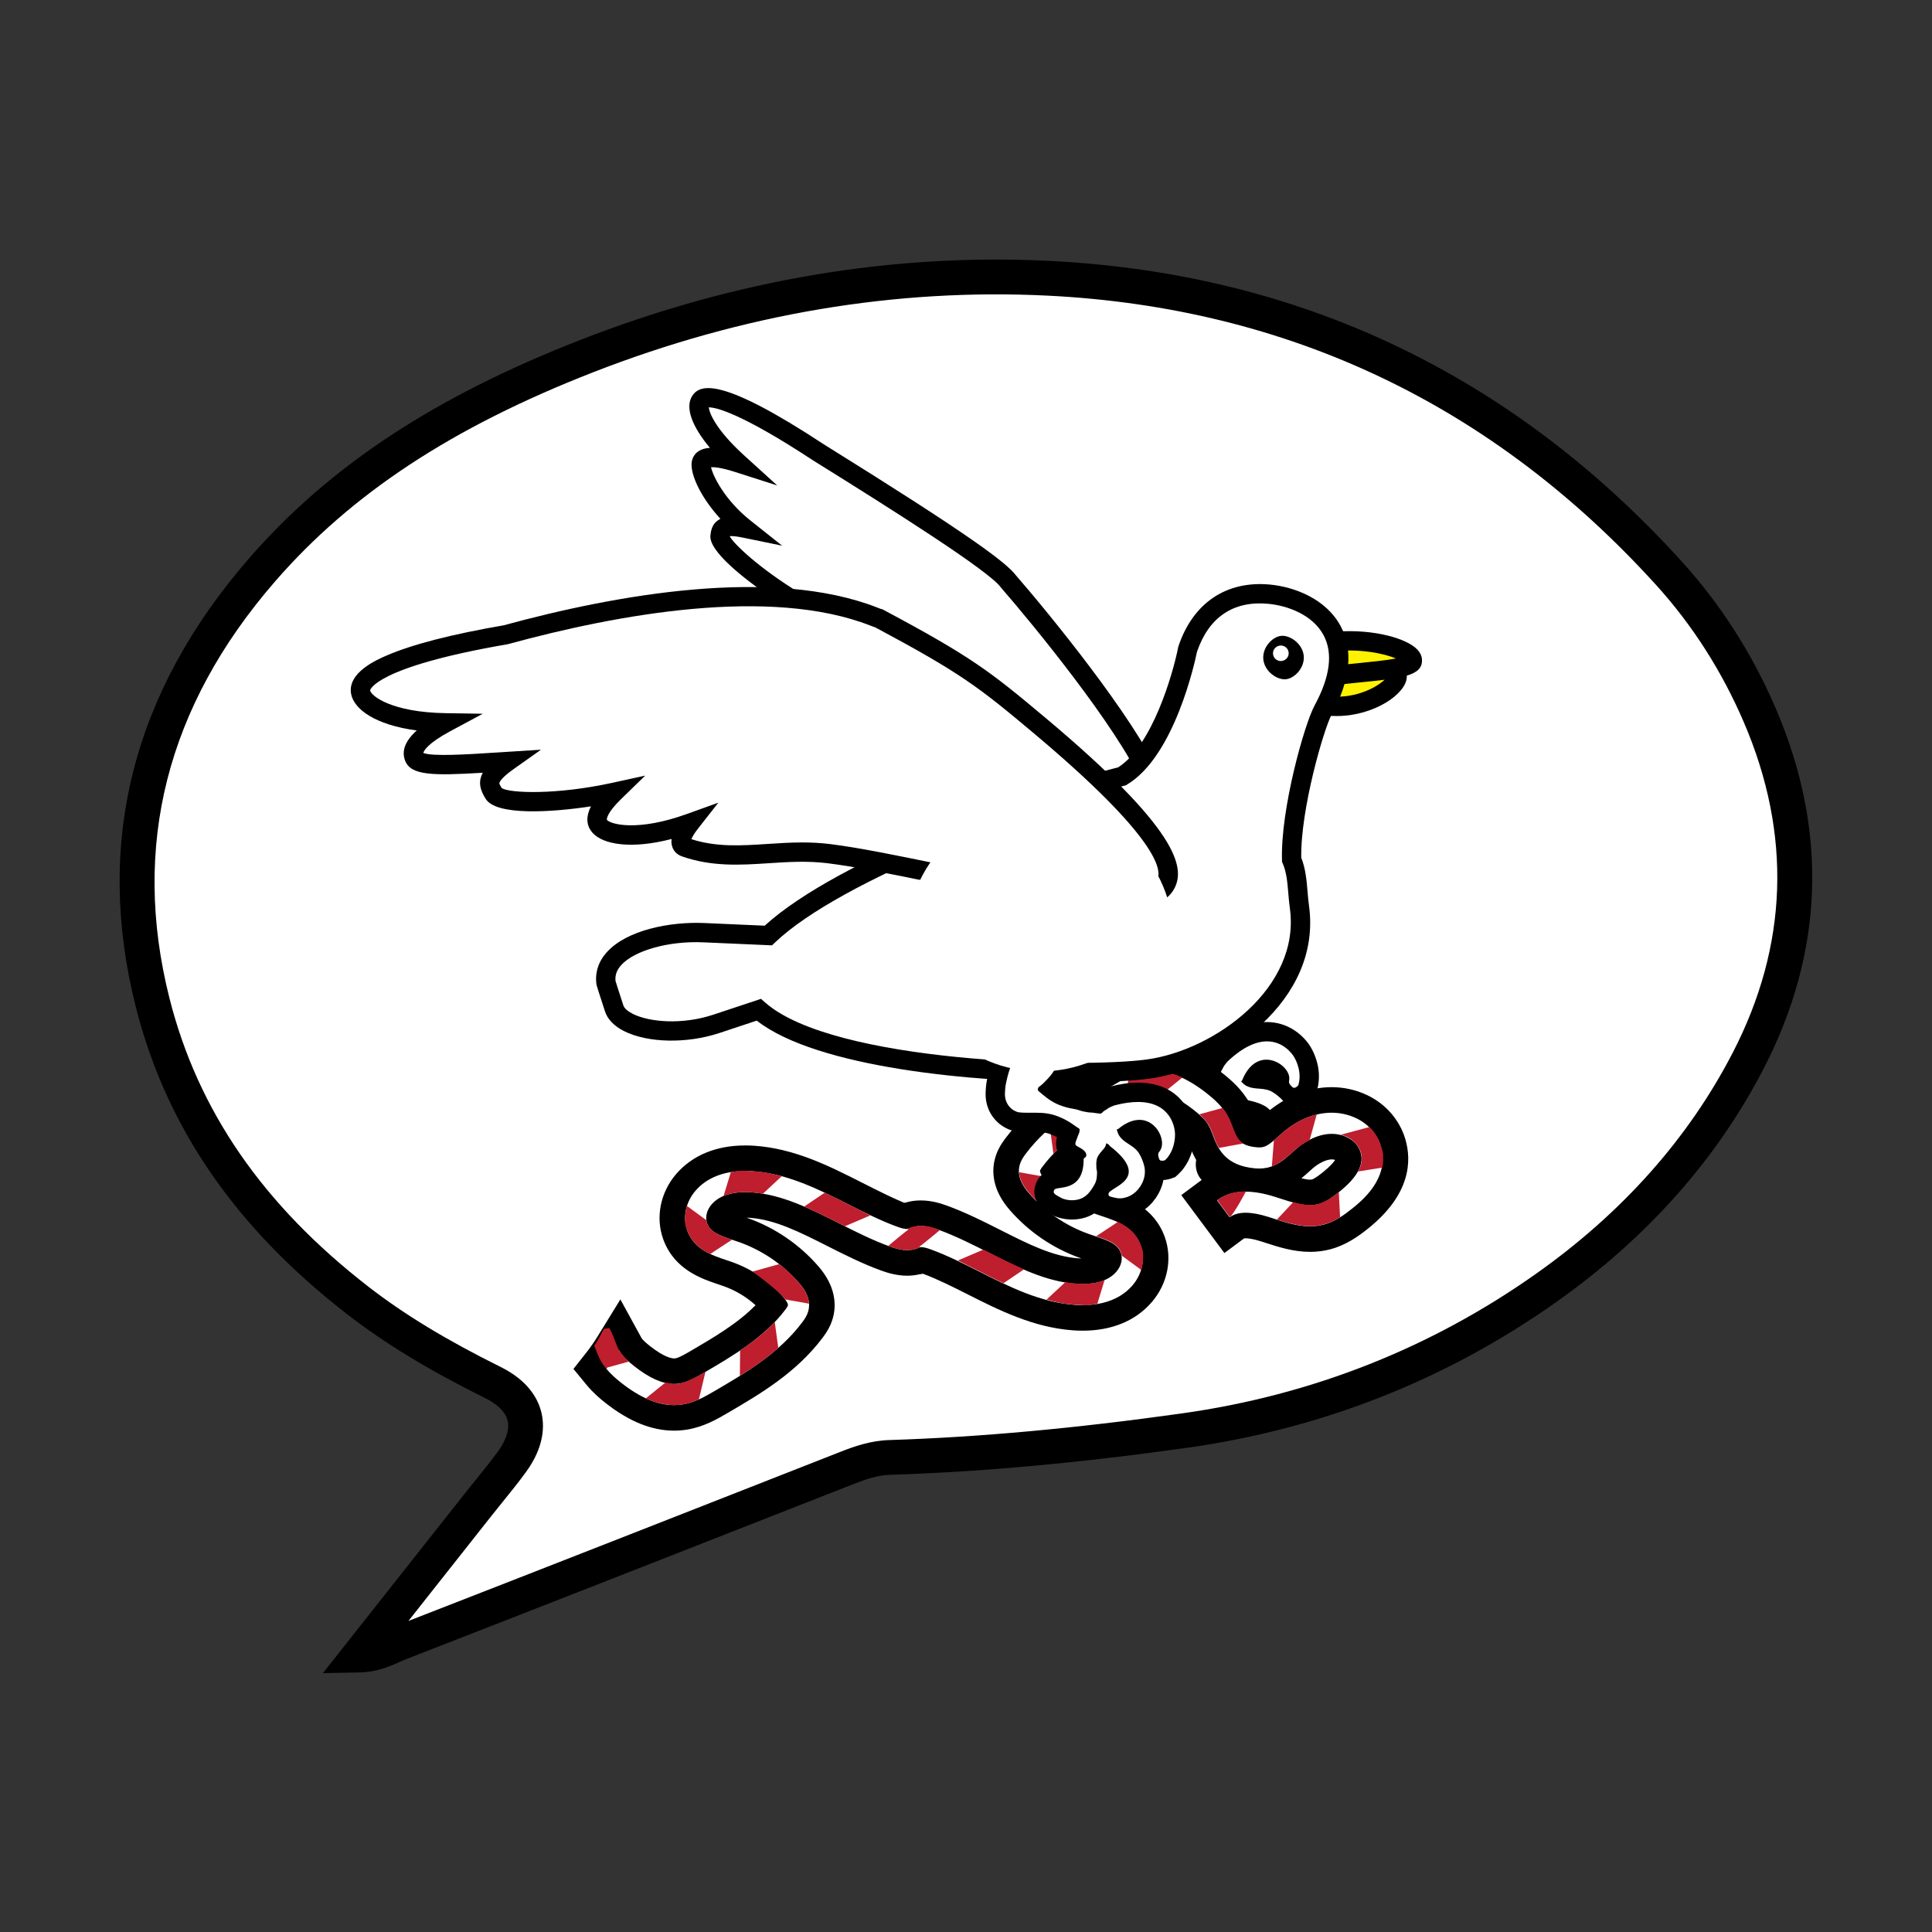 <?xml version="1.0" encoding="iso-8859-1"?>
<!-- Generator: Adobe Illustrator 19.0.0, SVG Export Plug-In . SVG Version: 6.00 Build 0)  -->
<svg version="1.1" xmlns="http://www.w3.org/2000/svg" xmlns:xlink="http://www.w3.org/1999/xlink" x="0px" y="0px"
	 viewBox="0 0 500 500" style="enable-background:new 0 0 500 500;" xml:space="preserve">
<rect x="0" y="0" width="500" height="500" fill="#333333" stroke="none"/>
<g id="Layer_1">
</g>
<g id="Layer_2">
	<g id="XMLID_9866_">
		<g id="XMLID_7125_">
			<path id="XMLID_3_" style="fill:#FFFFFF;" d="M92.633,336.584c10.849,8.405,22.705,15.144,34.989,21.243
				c9.212,4.574,10.873,12.243,4.855,20.5c-2.8,3.843-5.886,7.477-8.836,11.21c-10.07,12.744-20.137,25.491-30.641,38.789
				c4.526-0.083,7.621-2.02,10.839-3.272c38.455-14.957,76.862-30.036,115.269-45.117c3.607-1.417,7.148-2.63,11.143-2.756
				c25.58-0.811,50.989-3.39,76.343-6.952c34.227-4.808,65.398-17.012,93.561-36.927c21.955-15.525,39.844-34.751,52.26-58.769
				c15.15-29.306,16.021-59.156,3.017-89.419c-5.799-13.495-13.605-25.826-23.431-36.673c-42.998-47.46-96.536-73.222-160.541-76.42
				c-41.251-2.061-81.167,5.152-119.58,20.128c-31.918,12.444-61.336,29.183-84.093,55.385
				c-28.12,32.38-38.937,69.755-28.282,111.925C47.61,291.546,66.738,316.524,92.633,336.584z"/>
		</g>
		<g id="XMLID_7127_">
			<path id="XMLID_4_" d="M83.571,433.002l36.537-46.255c0.963-1.218,1.939-2.425,2.916-3.632c1.959-2.423,3.985-4.928,5.815-7.439
				c1.532-2.102,3.214-5.202,2.521-8.034c-0.676-2.761-3.495-4.669-5.74-5.784c-14.652-7.274-26.01-14.175-35.743-21.715l0,0
				c-28.975-22.446-46.879-48.478-54.738-79.582c-10.688-42.305-0.848-81.325,29.248-115.979
				c20.742-23.883,48.023-41.877,85.855-56.627c39.972-15.584,80.825-22.462,121.439-20.43
				c64.693,3.232,119.754,29.439,163.651,77.894c10.02,11.059,18.172,23.816,24.231,37.918
				c13.571,31.584,12.511,62.962-3.154,93.262c-12.128,23.462-30.181,43.775-53.658,60.377
				c-28.444,20.112-60.586,32.799-95.534,37.709c-28.193,3.961-53.323,6.248-76.826,6.994c-3.089,0.098-5.979,1.009-9.641,2.446
				c-35.472,13.93-75.676,29.718-115.282,45.123c-0.675,0.262-1.344,0.56-2.024,0.86c-2.659,1.174-5.968,2.636-10.362,2.717
				L83.571,433.002z M95.389,333.027c9.251,7.167,20.129,13.767,34.233,20.77c7.164,3.556,9.653,8.327,10.479,11.704
				c0.837,3.416,0.823,8.874-3.988,15.477c-1.964,2.694-4.063,5.288-6.092,7.797c-0.955,1.181-1.91,2.361-2.852,3.553
				l-21.463,27.171c38.455-14.966,77.335-30.233,111.755-43.75c3.57-1.402,7.786-2.911,12.645-3.065
				c23.176-0.735,47.99-2.995,75.859-6.91c33.514-4.709,64.328-16.869,91.59-36.145c22.288-15.762,39.4-34.994,50.86-57.162
				c14.368-27.793,15.337-56.585,2.879-85.576c-5.666-13.187-13.28-25.106-22.632-35.428
				c-42.238-46.623-95.206-71.839-157.431-74.948c-39.335-1.963-78.939,4.706-117.721,19.826
				c-36.421,14.2-62.581,31.404-82.33,54.145c-28.05,32.298-37.241,68.591-27.316,107.871
				C51.212,287.435,68.065,311.86,95.389,333.027z"/>
		</g>
	</g>
	<g id="XMLID_10215_">
		<g id="XMLID_10269_">
			<path id="XMLID_7146_" style="fill:#FFFFFF;" d="M261.011,150.514c-2.58-3.556-16.057-12.836-49.192-33.439
				c-20.153-13.246-28.91-15.791-30.562-13.281c-1.216,1.848,0.601,7.705,9.681,15.95c-5.991-1.917-8.847-1.641-9.404-0.051
				c-0.692,1.977,2.714,10.291,11.121,16.969c-5.945-1.221-6.103,0.418-6.315,2.172c-0.281,2.327,8.916,10.456,19.472,16.844
				c-4.868-0.304-6.795,0.68-6.653,2.342c0.196,2.306,4.516,7.509,14.872,12.323c-2.821,0.182-3.072,0.968-3.864,2.361
				c-2.329,4.095,12.491,15.891,22.19,21.154c38.677,20.99,65.204,116.66,67.327,14.486c0.035-1.704-0.649-4.017-1.866-6.748
				C291.198,186.734,268.829,159.485,261.011,150.514z"/>
			<path id="XMLID_7147_" d="M289.741,257.17c-6.509,0-13.589-9.854-23.064-23.041c-9.868-13.732-22.148-30.823-35.511-38.075
				c-7.253-3.936-21.593-14.067-23.506-20.764c-0.509-1.78-0.099-3.062,0.335-3.823l0.141-0.251c0.161-0.288,0.324-0.565,0.5-0.828
				c-7.895-4.451-11.71-9.142-11.967-12.156c-0.104-1.229,0.306-2.384,1.156-3.254c0.313-0.32,0.68-0.598,1.104-0.834
				c-6.286-4.346-15.564-11.506-15.07-15.609c0.126-1.038,0.328-2.717,1.888-3.84c0.219-0.157,0.452-0.295,0.702-0.413
				c-5.406-5.885-8.309-12.458-7.272-15.415c0.723-2.064,2.505-2.834,4.552-2.961c-4.744-5.658-6.48-10.565-4.559-13.486
				c2.097-3.184,7.854-4.636,34.023,12.566c37.622,23.393,47.222,30.564,49.77,33.962c8.12,9.327,30.422,36.548,37.141,51.629
				c1.443,3.239,2.124,5.796,2.082,7.818c-0.784,37.766-4.783,46.695-10.547,48.485C291.01,257.075,290.378,257.17,289.741,257.17z
				 M212.427,173.785c0.232,2.808,11.021,12.391,21.124,17.874c14.369,7.799,27.021,25.405,37.187,39.552
				c7.047,9.808,15.807,22.013,19.418,20.895c2.301-0.715,6.272-7.357,7.031-43.814c0.018-0.861-0.255-2.546-1.65-5.68
				c-6.488-14.561-28.482-41.358-36.41-50.455l-0.139-0.175c-3.087-4.254-27.534-19.755-48.488-32.784
				c-19.24-12.646-25.43-13.775-27.024-13.775c-0.017,0-0.033,0-0.049,0c0.156,1.462,1.808,5.764,9.193,12.471l8.526,7.742
				l-10.969-3.511c-3.604-1.153-5.383-1.262-6.159-1.21c0.489,2.265,3.521,8.489,10.193,13.789l8.202,6.516l-10.26-2.108
				c-1.901-0.391-2.855-0.396-3.282-0.355c-0.002,0.013-0.004,0.026-0.006,0.04c0.925,1.888,7.803,8.426,18.242,14.744l8.708,5.27
				l-10.158-0.636c-2.099-0.133-3.232,0.021-3.804,0.165c0.882,1.681,4.638,5.742,13.232,9.736l8.891,4.133l-9.784,0.63
				c-1.066,0.068-1.337,0.22-1.348,0.227c-0.042,0.051-0.218,0.365-0.346,0.595L212.427,173.785z"/>
		</g>
		<g id="XMLID_10268_">
			<path id="XMLID_7142_" style="fill:#FFF200;" d="M330.743,178.153c0.036-2.607,6.958-4.751,15.461-4.787
				c8.503-0.037,15.407-0.859,15.371,1.749s-6.999,7.656-15.502,7.693C337.571,182.844,330.707,180.76,330.743,178.153z"/>
			<path id="XMLID_7143_" d="M345.863,185.307c-5.973,0.001-13.309-1.051-16.241-4.012c-1.16-1.17-1.39-2.373-1.379-3.176
				c0.073-5.297,9.716-7.218,17.951-7.254c1.697-0.007,3.329-0.046,4.854-0.082c6.235-0.151,10-0.238,11.925,1.665
				c0.725,0.719,1.116,1.678,1.103,2.7c-0.062,4.444-8.545,10.118-17.991,10.158C346.012,185.307,345.938,185.307,345.863,185.307z
				 M333.665,178.163c1.505,0.909,5.734,2.145,12.177,2.145c0.074,0,0.147-0.001,0.222-0.001c5.965-0.025,10.619-2.751,12.342-4.466
				c-1.709-0.19-4.71-0.119-7.237-0.06c-1.556,0.037-3.222,0.076-4.952,0.084C339.547,175.895,335.189,177.213,333.665,178.163z"/>
		</g>
		<g id="XMLID_10267_">
			<path id="XMLID_7138_" style="fill:#FFF200;" d="M323.772,172.835c0.16,2.407,9.593,3.304,21.068,2.003
				c11.475-1.301,20.827-1.625,20.666-4.032c-0.16-2.407-9.771-5.987-21.246-4.686C332.785,167.421,323.612,170.428,323.772,172.835
				z"/>
			<path id="XMLID_7139_" d="M334.758,177.931c-4.818,0-9.889-0.494-12.089-2.331c-1.066-0.89-1.345-1.904-1.391-2.599
				c-0.405-6.082,15.74-8.575,22.7-9.365c10.034-1.136,18.958,1.188,22.269,3.954c1.09,0.91,1.68,1.937,1.754,3.051
				c0.289,4.336-5.254,4.89-16.297,5.993c-2.067,0.206-4.282,0.428-6.582,0.688C343.664,177.487,339.324,177.931,334.758,177.931z
				 M327.848,172.407c2.874,0.556,8.586,0.868,16.711-0.054c2.323-0.263,4.56-0.486,6.648-0.695
				c3.478-0.348,7.551-0.755,10.07-1.244c-3.09-1.295-9.373-2.646-16.735-1.81C336.195,169.551,330.565,171.187,327.848,172.407z"/>
		</g>
		<g id="XMLID_10265_">
			<g id="XMLID_3406_">
				<path id="XMLID_6_" style="fill:#FFFFFF;" d="M316.728,304.803l-0.503,0.001c-0.919,0-2.309,0-3.349-1.071
					c-0.437-0.45-0.949-1.25-0.912-2.502c0.046-1.506,1.157-2.338,2.049-3.007c1.751-1.312,3.263-2.445,1.149-6.27l-0.094-0.169
					l-0.066-0.182c-0.063-0.175-0.107-0.345-0.137-0.509l-0.373,0.002c-0.361,0-0.778-0.012-1.222-0.138
					c-0.773-0.2-1.733-0.75-2.192-2.205l-0.06-0.163l-0.048-0.209c-0.07-0.33-0.119-0.695-0.172-1.111c0,0-0.077-0.54-0.084-0.589
					c-0.025-0.003-0.05-0.006-0.075-0.009c-0.447-0.053-0.872-0.105-1.302-0.118c-0.308-0.017-0.556-0.022-0.802-0.022
					c-0.605,0-1.234,0.04-1.869,0.119c-1.512,0.159-3.062,0.7-4.785,1.661l-0.656,0.358c-0.697,0.383-1.386,0.761-2.066,1.108
					c-0.562,0.28-1.009,0.488-1.584,0.706l-0.135,0.051l-0.139,0.035c-0.34,0.086-0.818,0.188-1.513,0.21l-0.119,0.001
					c-0.655-0.009-1.648-0.022-3.054-0.651c-0.523-0.227-1.128-0.609-1.629-1.038c-0.411-0.347-0.796-0.755-1.135-1.205
					c-0.512-0.688-0.772-1.239-0.913-1.535l-0.42-0.899l-0.062-0.146c-0.082-0.19-0.162-0.381-0.231-0.574
					c-0.185-0.467-0.337-0.98-0.445-1.368c-0.261-0.848-0.468-1.719-0.634-2.451c-0.62-2.919-0.837-5.904-0.616-8.441
					c0.18-2.15,0.583-3.53,0.628-3.681l0.313-1.038l7.347-3.633l1.207,0.82c0.129,0.088,1.31,0.906,2.808,2.469
					c0.112,0.116,0.234,0.236,0.36,0.36c1.503,1.487,4.019,3.978,2.478,9.704l-0.078,0.297c-0.08,0.304-0.174,0.661-0.287,1.044
					c0.829,0.141,1.586,0.208,2.304,0.208c0.645,0,1.266-0.057,1.845-0.169c0.939-0.162,1.789-0.386,2.577-0.674
					c0.754-0.27,1.348-0.38,1.825-0.468c0.243-0.046,0.481-0.085,0.743-0.165c0.921-0.282,1.259-0.396,1.75-0.661l0.15-0.081
					c0,0,1.052-0.393,1.18-0.439c0.106-0.229,0.225-0.436,0.334-0.625c0.101-0.178,0.221-0.381,0.327-0.621
					c0.23-0.511,0.721-1.195,1.466-2.056l0.082-0.095l0.092-0.087c4.133-3.9,8.143-5.878,11.917-5.878
					c5.893,0,8.851,4.741,9.169,5.281c0.479,0.814,0.867,1.688,1.155,2.595c0.272,0.834,0.444,1.591,0.52,2.292
					c0.203,1.482,0.023,2.668-0.063,3.241l-0.033,0.178c-0.173,0.763-0.309,1.137-0.309,1.137l-0.162,0.446l-0.325,0.386
					c-0.39,0.441-1.456,1.468-2.938,1.468l0,0c-0.133,0-0.265-0.009-0.395-0.025c0.767,1.118,1.286,2.422,1.486,3.76
					c0.126,0.802,0.15,1.576,0.074,2.49l-0.011,0.132l-0.057,0.299l-0.016,0.053c-0.024,0.232-0.051,0.461-0.095,0.687
					c-0.118,0.516-0.219,0.864-0.348,1.229c-0.512,1.416-1.338,2.652-2.397,3.6c-0.466,0.446-1.012,0.832-1.625,1.146
					c-0.363,0.196-0.907,0.463-1.566,0.615c-0.178,0.049-0.338,0.097-0.481,0.139c-0.532,0.157-1.034,0.305-1.619,0.305
					c-1.039,0-1.939-0.478-2.538-1.329c-0.057,0.472-0.135,0.922-0.232,1.354c-0.361,1.435-1.032,2.656-1.954,3.592
					c-0.766,0.785-1.686,1.433-2.726,1.917c-0.93,0.429-1.895,0.698-2.875,0.803l-0.164,0.018
					C317.373,304.812,316.881,304.803,316.728,304.803z M323.702,290.126c0.477,0.554,0.799,1.29,1.058,1.882l0.112,0.255
					c0.157,0.377,0.28,0.752,0.372,1.128c0.188-0.398,0.406-0.784,0.616-1.157c0.516-0.911,1.379-2.437,1.076-3.066
					c-0.098-0.202-0.718-1.14-4.055-1.889c-0.087,0.407-0.194,0.981-0.137,1.166c0.083,0.266,0.182,0.49,0.313,0.717l0.044,0.074
					l0.038,0.077c0.092,0.131,0.197,0.292,0.307,0.504L323.702,290.126z M324.49,279.072c0.485,0.102,1.096,0.148,1.696,0.187
					c1.907,0.119,3.404,0.549,4.576,1.314c0.146,0.087,0.275,0.166,0.44,0.292c-0.113-0.422-0.142-0.857-0.088-1.312l-0.013-0.064
					l0.072-0.447c0-0.069-0.104-0.499-0.649-1.056c-0.752-0.768-1.819-1.245-2.787-1.245
					C326.283,276.741,325.226,277.821,324.49,279.072z"/>
			</g>
			<g id="XMLID_3403_">
				<path id="XMLID_7_" d="M294.62,267.008c0,0,1.05,0.714,2.41,2.132c1.365,1.417,3.513,2.909,2.228,7.684
					c-0.201,0.746-0.515,2.081-1.006,3.008c-0.165,0.311-0.023,0.87,0.383,1.001c0.429,0.089,0.846,0.169,1.282,0.259
					c1.228,0.265,2.465,0.43,3.695,0.43c0.778,0,1.552-0.066,2.32-0.214c0.993-0.171,1.982-0.423,2.96-0.78
					c0.972-0.347,1.619-0.339,2.443-0.591c0.982-0.301,1.496-0.468,2.204-0.851c1.553-0.582,2.077-0.761,2.125-0.877l0.032-0.086
					c0.001-0.001,0.002-0.001,0.002-0.001c-0.003,0-0.118,0.073-0.118,0.073c-0.005,0,0.003-0.005,0.023-0.019l0.015-0.019
					l0.031-0.039l0.063-0.078l0.125-0.156c0.042-0.052-0.005-0.054-0.001-0.078c0.003-0.367,0.444-0.884,0.793-1.677
					c0.184-0.406,1.069-1.428,1.069-1.428c4.16-3.926,7.555-5.196,10.201-5.196c4.187,0,6.502,3.18,7.013,4.049
					c0.419,0.711,0.717,1.418,0.927,2.083c0.216,0.661,0.364,1.27,0.421,1.838c0.159,1.114,0.032,1.999-0.053,2.564
					c-0.132,0.581-0.231,0.868-0.231,0.868s-0.549,0.622-1.064,0.622c-0.13,0-0.259-0.04-0.375-0.14
					c-1.395-1.192-0.821-1.589-0.894-1.948c0.364-2.251-2.608-5.199-5.904-5.199c-2.261,0-4.676,1.388-6.27,5.343
					c-0.091,0.101-0.182,0.203-0.273,0.303c0.577,0.595,1.088,1.058,1.735,1.305c0.853,0.38,1.881,0.485,3.097,0.562
					c1.209,0.076,2.456,0.316,3.367,0.912c0.128,0.085,0.207,0.112,0.372,0.251l0.278,0.169l0.696,0.545
					c0.441,0.355,0.867,0.752,1.259,1.198c0.781,0.888,1.344,2.051,1.531,3.303c0.1,0.64,0.114,1.216,0.056,1.915
					c-0.023,0.119-0.052,0.109-0.068,0.331c-0.021,0.193-0.037,0.381-0.073,0.567c-0.076,0.329-0.153,0.596-0.251,0.877
					c-0.397,1.097-1.032,1.974-1.74,2.595c-0.326,0.321-0.701,0.57-1.066,0.757c-0.355,0.192-0.687,0.339-1.028,0.412
					c-0.723,0.195-1.178,0.371-1.499,0.371c-0.256,0-0.427-0.112-0.58-0.415c-0.779-1.604,8.36-8.787-5.645-11.046
					c-0.216-0.14-0.473-0.205-0.742-0.205c-0.119,0-0.241,0.013-0.364,0.037c0.249,0.822,0.205,1.117-0.01,2.056
					c-0.259,1.121-0.413,2.006-0.16,2.808c0.125,0.403,0.292,0.806,0.541,1.23c0.122,0.247,0.261,0.359,0.413,0.737l0.458,0.555
					c0.325,0.379,0.606,1.105,0.824,1.582c0.221,0.534,0.322,1.07,0.349,1.597c0.011,1.038-0.075,2.073-0.293,3.035
					c-0.238,0.946-0.687,1.772-1.295,2.39c-0.605,0.62-1.304,1.08-2.001,1.405c-0.701,0.324-1.412,0.511-2.085,0.584
					c-0.19-0.005-0.372-0.006-0.547-0.006c-0.174,0-0.34,0.001-0.497,0.001c-1.107,0-1.792-0.059-1.763-0.999
					c0.037-1.209,7.1-2.935,2.887-10.559c-0.13-0.356,0.244-0.621,0.199-0.917c-0.041-0.611-0.723-1.056-1.582-1.167
					c-0.349-0.058-0.701-0.068-1.018-0.068c-0.165,0-0.32,0.003-0.46,0.003c-0.24,0-0.436-0.008-0.56-0.051
					c-0.378-0.081-0.41-0.403-0.513-0.685c-0.068-0.322-0.108-0.685-0.163-1.112c-0.06-0.412-0.143-0.882-0.173-1.319
					c-0.019-0.365-0.217-0.726-0.345-1.013c-0.073-0.011-0.126-0.019-0.126-0.019l-0.067-0.058
					c-1.185-0.059-2.145-0.253-3.128-0.283c-0.296-0.016-0.591-0.024-0.885-0.024c-0.735,0-1.459,0.049-2.174,0.139
					c-2.006,0.21-3.899,0.959-5.691,1.957c-0.897,0.489-1.778,0.982-2.646,1.427c-0.449,0.223-0.835,0.405-1.33,0.593
					c-0.193,0.049-0.498,0.119-0.981,0.135c-0.512-0.008-1.095,0.003-2.071-0.433c-0.304-0.132-0.697-0.375-1.026-0.656
					c-0.322-0.272-0.571-0.555-0.762-0.81c-0.382-0.514-0.558-0.908-0.678-1.16l-0.345-0.736c-0.084-0.2-0.173-0.397-0.246-0.598
					c-0.157-0.398-0.279-0.801-0.392-1.2c-0.243-0.792-0.431-1.573-0.602-2.327c-0.644-3.029-0.734-5.712-0.564-7.672
					c0.164-1.958,0.53-3.174,0.53-3.174L294.62,267.008 M295.019,261.233l-2.615,1.293l-5.068,2.506l-1.945,0.962l-0.626,2.078
					c-0.086,0.287-0.528,1.837-0.726,4.199c-0.169,1.951-0.194,5.132,0.656,9.129l0.007,0.032l0.007,0.032
					c0.173,0.763,0.388,1.671,0.681,2.634c0.129,0.454,0.29,0.988,0.514,1.564c0.078,0.209,0.164,0.417,0.253,0.624l0.054,0.127
					l0.041,0.098l0.045,0.096l0.345,0.736l0.038,0.08c0.165,0.347,0.508,1.069,1.154,1.939c0.468,0.622,0.982,1.168,1.546,1.645
					c0.673,0.573,1.471,1.078,2.24,1.415c1.865,0.829,3.224,0.847,3.956,0.857l0.057,0.001l0.117,0.002l0.117-0.004
					c0.943-0.03,1.619-0.176,2.045-0.284l0.278-0.07l0.269-0.102c0.673-0.255,1.2-0.5,1.786-0.791l0.027-0.014l0.027-0.014
					c0.718-0.368,1.428-0.757,2.114-1.134l0.644-0.352c1.464-0.815,2.7-1.258,3.82-1.375l0.051-0.005l0.051-0.006
					c0.529-0.066,1.051-0.1,1.551-0.1c0.007,0,0.015,0,0.015,0l0.051,0.208l0.103,0.281c0.835,2.594,2.732,3.505,3.81,3.82
					c0.22,0.066,0.433,0.115,0.639,0.152c0.508,1.005,0.564,1.568,0.538,1.695c-0.107,0.236-0.827,0.776-1.173,1.035
					c-1.037,0.777-2.966,2.224-3.048,4.93c-0.05,1.66,0.524,3.193,1.616,4.319c1.777,1.831,4.052,1.831,5.145,1.831l0.254-0.001
					l0.243,0c0.134,0,0.274,0.001,0.42,0.004l0.332,0.008l0.33-0.035c1.255-0.135,2.483-0.477,3.65-1.017
					c1.328-0.618,2.494-1.441,3.479-2.45c0.815-0.826,1.484-1.824,1.975-2.935c0.31,0.052,0.628,0.079,0.953,0.079
					c0.946,0,1.712-0.226,2.327-0.407c0.119-0.035,0.249-0.074,0.394-0.114c0.909-0.218,1.643-0.574,2.135-0.837
					c0.796-0.414,1.513-0.922,2.135-1.512c1.351-1.217,2.402-2.792,3.042-4.563c0.172-0.489,0.301-0.935,0.42-1.446l0.02-0.085
					l0.017-0.085c0.058-0.297,0.091-0.56,0.113-0.761c0.011-0.051,0.022-0.104,0.033-0.159l0.05-0.263l0.022-0.266
					c0.091-1.102,0.059-2.087-0.1-3.101c-0.088-0.588-0.226-1.173-0.41-1.746c0.795-0.486,1.36-1.052,1.663-1.394l0.654-0.74
					l0.323-0.933c0.057-0.165,0.209-0.63,0.383-1.398l0.041-0.178l0.027-0.181c0.104-0.686,0.318-2.099,0.073-3.919
					c-0.096-0.867-0.303-1.781-0.633-2.788c-0.331-1.043-0.797-2.089-1.371-3.065c-1.767-3.003-5.793-6.511-11.322-6.511
					c-4.434,0-9.021,2.207-13.633,6.559l-0.183,0.172l-0.164,0.19c-1.363,1.573-1.714,2.35-1.847,2.643
					c-0.039,0.089-0.089,0.183-0.144,0.281l-0.144,0.054l-0.32,0.12l-0.301,0.162c-0.259,0.14-0.399,0.196-1.294,0.47
					c-0.087,0.027-0.263,0.059-0.467,0.097c-0.536,0.099-1.269,0.236-2.194,0.566c-0.692,0.253-1.377,0.432-2.126,0.561
					l-0.051,0.009l-0.051,0.01c-0.171,0.033-0.349,0.06-0.532,0.08c1.021-6.018-1.989-8.994-3.498-10.487
					c-0.111-0.109-0.219-0.216-0.321-0.322c-1.631-1.701-2.95-2.629-3.198-2.797L295.019,261.233L295.019,261.233z"/>
			</g>
		</g>
		<g id="XMLID_10256_">
			<g id="XMLID_10257_">
				<g id="XMLID_10262_">
					<path id="XMLID_9_" style="fill:#FFFFFF;" d="M280.203,341.075c-0.714,0-1.444-0.026-2.191-0.077
						c-9.664-0.669-17.972-4.867-26.009-8.928c-4.075-2.059-8.175-4.129-12.188-5.592c-0.637-0.232-1.029-0.338-1.255-0.387
						l-2.451,1.257l-5.513-10.742l2.941-1.508c1.446-0.745,3.047-1.121,4.755-1.121c2.242,0,4.306,0.661,5.664,1.156
						c4.725,1.726,9.175,3.974,13.479,6.15c7.288,3.686,14.17,7.165,21.41,7.671c0.422,0.028,0.869,0.047,1.332,0.047
						c2.044,0,4.786-0.357,6.245-2.051c0.544-0.633,0.661-1.28,0.538-1.618c-0.286-0.792-2.283-1.513-4.665-2.309
						c-0.658-0.222-1.123-0.377-1.579-0.538c-6.552-2.313-12.427-6.324-16.982-11.598c-2.75-3.185-3.817-6.421-3.176-9.625
						c0.392-1.956,1.341-3.419,2.218-4.592c6.453-8.622,15.633-13.984,23.732-18.716c2.451-1.433,5.496-3.213,9.203-3.837
						c0.955-0.159,1.93-0.239,2.896-0.239c5.061,0,10.221,2.126,15.777,6.505c2.089,1.648,4.446,3.725,6.083,6.625
						c0.721,1.278,1.192,2.515,1.605,3.606c1.029,2.701,1.067,2.806,3.57,3.025c0.058,0.002,0.112,0.002,0.159,0.002
						c0.293,0,0.364-0.024,0.364-0.024c0.646-0.308,1.526-1.108,2.376-1.881c0.448-0.407,0.897-0.811,1.356-1.199
						c4.519-3.839,9.616-5.87,14.731-5.87c2.711,0,5.319,0.581,7.746,1.726l0.202,0.097c3.854,1.883,6.739,5.225,7.929,9.177
						c2.07,6.892-0.8,13.526-8.53,19.715c-2.404,1.924-5.098,3.824-8.521,4.734c-1.403,0.372-2.883,0.559-4.403,0.559
						c-3.804,0-7.286-1.132-10.361-2.13l-1.362-0.439c-1.977-0.624-3.649-0.942-4.956-0.942c-0.975,0-1.704,0.176-2.171,0.525
						l-2.653,1.975l-7.211-9.69l2.649-1.973c2.33-1.734,5.108-2.703,8.271-2.879c-7.297-1.844-9.324-7.178-10.475-10.215
						c-0.293-0.77-0.562-1.48-0.833-1.958c-0.607-1.078-1.823-2.12-3.047-3.088c-3.29-2.591-6.087-3.908-8.312-3.908
						c-0.301,0-0.594,0.024-0.882,0.073c-1.519,0.256-3.34,1.319-5.1,2.348c-6.847,4-14.57,8.51-19.588,14.787
						c3.159,3.6,7.206,6.341,11.719,7.936c0.424,0.148,0.852,0.293,1.285,0.437c4.03,1.343,9.982,3.329,12.289,9.672
						c1.644,4.53,0.594,9.75-2.739,13.621C292.055,338.917,286.738,341.075,280.203,341.075z M327.37,305.641
						c1.153,0.239,2.354,0.555,3.615,0.953l1.429,0.46c2.455,0.796,4.758,1.545,6.612,1.545c0.495,0,0.93-0.052,1.332-0.159
						c1.263-0.334,2.703-1.392,4.069-2.485c3.51-2.808,5.029-5.1,4.514-6.808c-0.219-0.727-0.835-1.401-1.646-1.797
						c-0.891-0.42-1.728-0.607-2.634-0.607c-3.174,0-6.122,2.298-6.95,3.004c-0.357,0.303-0.706,0.62-1.052,0.934
						c-1.366,1.237-3.06,2.774-5.326,3.852C330.125,305.108,328.775,305.484,327.37,305.641z"/>
				</g>
				<g id="XMLID_10258_">
					<path id="XMLID_10_" d="M298.612,277.18c4.285,0,8.8,1.911,13.728,5.795c1.837,1.449,3.895,3.252,5.251,5.655
						c0.6,1.064,1.004,2.13,1.394,3.16c1.124,2.955,1.8,4.74,6.37,5.141c0.171,0.015,0.339,0.022,0.502,0.022
						c0.648,0,1.231-0.117,1.707-0.343c1.096-0.521,2.118-1.446,3.2-2.427c0.417-0.379,0.837-0.757,1.265-1.12
						c3.947-3.354,8.363-5.091,12.598-5.091c2.191,0,4.333,0.465,6.338,1.41c0.059,0.028,0.117,0.057,0.176,0.085
						c3.015,1.472,5.274,4.079,6.2,7.154c2.478,8.249-4.982,14.221-7.433,16.183c-2.118,1.695-4.468,3.367-7.304,4.119
						c-1.193,0.316-2.381,0.448-3.555,0.448c-3.278,0-6.449-1.03-9.337-1.969l-1.372-0.442c-2.324-0.734-4.305-1.101-5.965-1.101
						c-1.718,0-3.093,0.393-4.149,1.18l-3.265-4.386c2.021-1.505,4.464-2.256,7.379-2.256c2.258,0,4.798,0.451,7.646,1.351
						l1.415,0.455c2.678,0.87,5.243,1.703,7.625,1.703c0.745,0,1.471-0.082,2.178-0.269c1.752-0.463,3.38-1.575,5.286-3.102
						c4.797-3.839,6.581-7.124,5.615-10.338c-0.487-1.619-1.713-3.01-3.362-3.815c-0.038-0.019-0.076-0.038-0.114-0.055
						c-1.343-0.633-2.682-0.888-3.968-0.888c-4.22,0-7.854,2.738-9.092,3.79c-0.382,0.326-0.759,0.667-1.134,1.006
						c-1.266,1.147-2.701,2.447-4.522,3.313c-1.209,0.576-2.599,0.872-4.064,0.872c-0.321,0-0.644-0.014-0.972-0.043
						c-7.99-0.695-9.731-5.292-11.005-8.647c-0.334-0.879-0.649-1.71-1.045-2.412c-0.888-1.572-2.386-2.875-3.874-4.049
						c-3.929-3.098-7.337-4.619-10.361-4.619c-0.486,0-0.961,0.039-1.428,0.117c-2.12,0.357-4.207,1.577-6.225,2.756
						c-7.383,4.314-15.751,9.202-21.139,16.399c-0.174,0.235-0.585,0.785-0.641,1.063c-0.03,0.145-0.027,0.731,1.213,2.166
						c3.556,4.119,8.145,7.253,13.27,9.062c0.468,0.166,0.948,0.326,1.431,0.487c3.729,1.243,8.375,2.793,10.136,7.636
						c1.236,3.408,0.417,7.369-2.139,10.336c-2.888,3.353-7.313,5.098-12.872,5.098c-0.639,0-1.292-0.023-1.96-0.069
						c-9.002-0.625-17.011-4.673-24.761-8.591c-4.083-2.062-8.299-4.196-12.53-5.738c-0.794-0.29-1.828-0.626-2.635-0.626
						c-0.295,0-0.559,0.045-0.77,0.153l-2.496-4.864c1.066-0.547,2.168-0.754,3.248-0.754c1.622,0,3.196,0.467,4.53,0.954
						c4.535,1.657,8.901,3.862,13.121,5.997c7.588,3.835,14.769,7.466,22.672,8.015c0.497,0.034,1.023,0.055,1.564,0.055
						c3.019,0,6.55-0.647,8.746-3.198c1.268-1.472,1.705-3.349,1.142-4.9c-0.798-2.2-3.073-3.098-6.728-4.318
						c-0.513-0.171-1.021-0.342-1.519-0.518c-6.017-2.124-11.412-5.809-15.587-10.643c-0.764-0.883-3.088-3.571-2.437-6.814
						c0.261-1.309,0.937-2.343,1.625-3.264c6.053-8.084,14.927-13.269,22.757-17.843c2.331-1.362,4.972-2.905,8.079-3.428
						C297.038,277.246,297.821,277.18,298.612,277.18 M298.612,270.57c-1.15,0-2.309,0.096-3.442,0.286
						c-4.307,0.725-7.783,2.757-10.322,4.24c-8.372,4.89-17.859,10.433-24.714,19.589c-1.04,1.393-2.294,3.318-2.816,5.932
						c-0.587,2.924-0.384,7.461,3.922,12.435c4.922,5.701,11.281,10.043,18.384,12.55c0.082,0.029,0.165,0.058,0.247,0.087
						c-0.273-0.006-0.54-0.019-0.796-0.036c-6.564-0.456-12.852-3.633-20.131-7.313c-4.398-2.224-8.931-4.517-13.85-6.314
						c-1.591-0.582-4.028-1.355-6.798-1.355c-2.239,0-4.347,0.498-6.264,1.482l-5.884,3.017l3.019,5.883l2.496,4.864l1.315,4.075
						l5.889-0.342c3.781,1.397,7.725,3.389,11.541,5.316c8.034,4.061,17.039,8.613,27.374,9.33c0.816,0.056,1.629,0.085,2.418,0.085
						c7.53,0,13.713-2.557,17.88-7.394c4.113-4.774,5.395-11.251,3.345-16.904c-2.855-7.852-9.995-10.232-14.26-11.654
						c-0.466-0.155-0.894-0.298-1.313-0.447c-3.074-1.085-5.9-2.771-8.311-4.942c4.61-4.726,10.992-8.455,16.732-11.809
						c1.372-0.801,3.066-1.791,3.989-1.946c0.102-0.017,0.212-0.026,0.33-0.026c0.665,0,2.606,0.312,6.269,3.2
						c1.22,0.963,1.965,1.673,2.211,2.108c0.15,0.264,0.41,0.953,0.621,1.507c0.739,1.947,2.022,5.324,5.034,8.148
						c-0.59,0.341-1.161,0.717-1.713,1.128l-5.3,3.948l3.946,5.301l3.265,4.386l3.949,5.304l5.099-3.798
						c0.082-0.011,0.213-0.023,0.402-0.023c0.666,0,1.897,0.138,3.975,0.794l1.334,0.43c3.129,1.016,7.04,2.288,11.365,2.288
						c1.806,0,3.572-0.225,5.246-0.668c4.031-1.069,7.187-3.303,9.742-5.347c11.072-8.863,11.351-17.533,9.635-23.246
						c-1.457-4.837-4.966-8.914-9.63-11.192l-0.273-0.131c-2.857-1.347-5.937-2.035-9.142-2.035c-5.91,0-11.746,2.304-16.878,6.663
						c-0.481,0.408-0.955,0.834-1.427,1.262c-0.267,0.241-0.601,0.545-0.908,0.809c-0.086-0.219-0.173-0.449-0.25-0.651
						c-0.436-1.149-0.974-2.567-1.818-4.064c-1.933-3.423-4.71-5.857-6.914-7.596C310.272,272.93,304.443,270.57,298.612,270.57
						L298.612,270.57z M336.799,304.933c0.792-0.635,1.478-1.258,2.074-1.798c0.33-0.298,0.656-0.594,0.989-0.878
						c1.288-1.094,3.279-2.208,4.801-2.208c0.307,0,0.587,0.045,0.863,0.14c-0.352,0.554-1.196,1.611-3.164,3.185
						c-0.518,0.415-2.086,1.671-2.847,1.873c-0.12,0.032-0.288,0.049-0.486,0.049C338.426,305.295,337.656,305.152,336.799,304.933
						L336.799,304.933z"/>
				</g>
			</g>
		</g>
		<g id="XMLID_10239_">
			<g id="XMLID_10254_">
				<g id="XMLID_10255_">
					<path style="fill:#BE1E2D;" d="M318.287,314.98l-3.264-4.388c2.016-1.499,4.516-2.259,7.431-2.258
						C322.454,308.334,319.353,314.186,318.287,314.98z"/>
				</g>
			</g>
			<g id="XMLID_10242_">
				<g id="XMLID_10243_">
					<path style="fill:#BE1E2D;" d="M259.705,332.098c-2.093-0.988-4.193-2.049-6.224-3.076l-5.578-2.81l6.58-2.809l1.465,0.74
						c2.97,1.503,6.03,3.05,9.066,4.357L259.705,332.098C258.65,331.645,260.752,332.592,259.705,332.098z M270.855,336.331
						l4.831-4.5c1.007,0.168,2.013,0.288,2.99,0.357c2.842,0.195,5.262-0.115,7.192-0.923l-1.881,6.161
						c-2.685,0.386-1.989,0.471-5.69,0.216C277.145,337.561,275.355,337.604,270.855,336.331z M290.334,324.976
						c-0.039-0.287-0.109-0.568-0.205-0.832c-0.456-1.258-1.403-2.15-3.164-2.98c-0.983-0.464-2.109-0.852-3.274-1.241
						c0,0,5.529-3.598,5.607-3.704c3.06,1.444,5.014,3.425,5.97,6.058c0.227,0.625,1.147,2.024,0.119,6.405L290.334,324.976z
						 M271.52,313.596c-2.239-1.645-3.438-2.856-5.227-4.932c-1.024-1.186-2.401-3.026-2.538-5.292l6.123,1.09
						c0.015,0.255-0.472-0.558,0.555,0.632c1.522,1.764,6.032,5.185,7.941,6.588L271.52,313.596z M272.63,298.628l-0.912-6.706
						c2.704-2.379,5.864-4.677,9.941-7.233l-0.064,6.55C277.966,293.824,275.334,295.7,272.63,298.628z M330.458,315.612
						l4.223-4.478c2.809,0.769,4.839,0.906,6.583,0.443c0.846-0.224,3.797-1.592,5.213-3.191l0.336,6.634
						c-1.417,0.877-2.775,1.479-4.149,1.843C339.168,317.789,336.001,317.377,330.458,315.612z M315.493,297.075
						c-0.495-0.753-0.684-1.096-1.562-3.407c-0.333-0.877-0.648-1.708-1.044-2.411c-0.209-0.37-1.472-2.057-2.504-2.874l6.017-1.653
						c0.477,0.597,0.897,1.217,1.25,1.843c0.598,1.063,1.002,2.127,1.394,3.156c0.81,2.137,1.339,3.384,2.761,4.194L315.493,297.075
						z M290.565,285.74l1.704-7.151c1.42-0.636,2.746-1.053,4.051-1.273c3.056-0.512,6.308,0.011,9.664,1.556l-5.032,4.07
						c-1.455-0.12-1.746-0.566-3.727-0.234C296.386,282.85,293.77,283.852,290.565,285.74z M329.15,301.865l0.534-6.728
						c0.387-0.33,0.766-0.673,1.145-1.016c0.416-0.378,0.833-0.755,1.259-1.118c2.658-2.259,5.662-3.848,8.688-4.596l-1.863,6.681
						c-2.059,1.06-1.133,0.599-3.283,2.081c-0.389,0.268-0.724,0.624-1.131,1.005C334.256,298.4,331.049,301.344,329.15,301.865z
						 M357.667,302.188l-6.201,0.992c0.106-0.188,0.205-0.377,0.293-0.569c0.72-1.527,0.851-2.987,0.405-4.476
						c-0.282-0.938-1.709-3.789-5.221-4.454l7.471-2.008c1.406,1.378,2.439,3.068,2.987,4.888c0.84,2.802,0.487,1.952,0.539,4.244
						C357.949,301.148,357.845,301.875,357.667,302.188z"/>
				</g>
			</g>
			<g id="XMLID_10240_">
				<g id="XMLID_10241_">
					<path style="fill:#BE1E2D;" d="M237.603,322.839l-2.496-4.865c2.664-1.366,5.556-0.61,7.776,0.202l0.387,0.143
						C243.271,318.319,238.39,322.435,237.603,322.839z"/>
				</g>
			</g>
		</g>
		<g id="XMLID_10238_">
			<path id="XMLID_7134_" style="fill:#FFFFFF;" d="M328.415,153.77c-10.054-0.937-17.615,4.011-21.056,14.257
				c0,0-5.064,25.778-16.981,32.881c-22.368,5.52-73.39,23.871-91.535,41.2l-16.755-0.734c-12.148-0.532-26.49,4.078-25.247,13.013
				c0,0,0.384,1.328,2.115,6.607c1.731,5.279,14.876,7.811,26.417,3.982l11.001-3.65c18.632,16.451,83.884,17.69,100.886,15.324
				c19.075-2.655,42.097-19.923,39.031-41.952c-0.594-4.27-0.4-8.487-2.012-12.194c-0.391-13.006,5.863-34.561,8.138-38.746
				C353.637,163.11,338.99,154.755,328.415,153.77z"/>
			<path id="XMLID_7135_" d="M278.295,280.086c-26.335,0-66.888-3.767-82.45-15.95l-9.686,3.214
				c-8.4,2.788-18.535,2.583-24.645-0.497c-2.563-1.291-4.27-3.048-4.936-5.08c-1.724-5.259-2.124-6.633-2.141-6.689l-0.075-0.351
				c-0.423-3.041,0.519-5.929,2.723-8.351c5.201-5.718,16.364-7.882,25.11-7.506l15.708,0.688
				c19.198-17.51,69.342-35.46,91.495-40.989c8.811-5.599,14.173-24.241,15.507-31.03l0.083-0.313
				c3.757-11.188,12.372-16.999,23.658-15.95c6.394,0.596,14.562,3.734,18.31,10.76c3.322,6.227,2.533,13.936-2.346,22.91
				c-1.966,3.618-8.064,24.436-7.846,37.027c1.128,2.84,1.381,5.827,1.626,8.721c0.102,1.205,0.207,2.45,0.375,3.655
				c3.432,24.661-22.161,42.127-41.163,44.772C293.347,279.719,286.512,280.086,278.295,280.086z M196.95,258.501l1.077,0.951
				c17.679,15.608,81.767,17.105,98.887,14.722c17.346-2.414,39.775-18.469,36.899-39.13c-0.186-1.339-0.297-2.652-0.404-3.923
				c-0.234-2.773-0.456-5.393-1.425-7.619l-0.191-0.441l-0.015-0.48c-0.396-13.16,5.79-35.14,8.44-40.016
				c4.024-7.406,4.808-13.52,2.326-18.17c-2.813-5.274-9.264-7.66-14.361-8.135h-0.001c-8.981-0.832-15.342,3.455-18.403,12.417
				c-0.506,2.485-5.779,27.022-18.121,34.379l-0.32,0.19l-0.361,0.089c-23.188,5.723-73.229,24.177-90.407,40.581l-0.771,0.736
				l-17.821-0.78c-8.833-0.403-17.745,2.083-21.193,5.874c-1.161,1.276-1.649,2.628-1.489,4.125
				c0.155,0.512,0.682,2.214,2.036,6.344c0.235,0.721,1.123,1.512,2.435,2.173c4.234,2.134,12.745,2.895,20.819,0.216
				L196.95,258.501z"/>
		</g>
		<g id="XMLID_10237_">
			<path d="M326.951,170.68c0.333,3.102,3.55,5.332,5.829,5.111c2.278-0.221,4.956-3.021,4.622-6.123
				c-0.333-3.102-3.55-5.332-5.829-5.111C329.295,164.777,326.618,167.578,326.951,170.68z"/>
		</g>
		<g id="XMLID_10235_">
			<g id="XMLID_7118_">
				<path id="XMLID_8_" style="fill:#FFFFFF;" d="M277.409,313.116c-0.204,0-0.406-0.006-0.604-0.019
					c-1.018-0.065-1.995-0.291-2.91-0.669l-0.152-0.063l-0.143-0.082c-0.225-0.13-0.441-0.246-0.643-0.354
					c-0.998-0.538-2.239-1.208-2.646-2.654c-0.171-0.605-0.24-1.555,0.393-2.64c0.76-1.3,2.133-1.5,3.236-1.661
					c2.165-0.315,4.035-0.589,4.007-4.958l-0.001-0.192l0.028-0.19c0.027-0.185,0.069-0.356,0.123-0.515
					c-0.043-0.022-0.084-0.045-0.125-0.066c-0.411-0.22-0.835-0.445-1.212-0.815c-0.582-0.544-1.161-1.483-0.872-2.978l0.026-0.18
					l0.061-0.214c0.096-0.32,0.227-0.662,0.379-1.05c0,0,0.189-0.509,0.207-0.557c-0.021-0.015-0.04-0.028-0.061-0.043
					c-0.368-0.26-0.717-0.51-1.088-0.727c-0.768-0.473-1.555-0.863-2.392-1.19c-1.36-0.565-2.912-0.831-4.792-0.831l-1.781,0.004
					c-0.513,0-1.02-0.003-1.518-0.016c-0.627-0.022-1.12-0.054-1.73-0.138l-0.145-0.02l-0.142-0.037
					c-0.342-0.088-0.813-0.229-1.425-0.538l-0.1-0.054c-0.57-0.319-1.438-0.806-2.374-2.032c-0.353-0.451-0.699-1.074-0.935-1.688
					c-0.195-0.504-0.338-1.047-0.421-1.605c-0.119-0.837-0.087-1.442-0.069-1.769l0.063-1.012l0.016-0.169
					c0.019-0.199,0.039-0.397,0.068-0.593c0.06-0.487,0.167-0.994,0.264-1.417c0.178-0.873,0.412-1.736,0.615-2.458
					c0.851-2.86,2.089-5.587,3.495-7.71c1.186-1.802,2.197-2.82,2.309-2.931l0.771-0.763l8.191,0.319l0.667,1.297
					c0.072,0.14,0.718,1.423,1.287,3.513c0.042,0.154,0.092,0.317,0.143,0.486c0.61,2.025,1.632,5.415-2.462,9.71l-0.206,0.218
					c-0.216,0.23-0.471,0.501-0.755,0.785c1.253,0.982,2.441,1.642,3.626,2.018c0.915,0.311,1.745,0.515,2.585,0.64
					c0.791,0.124,1.365,0.311,1.827,0.461c0.234,0.076,0.463,0.155,0.731,0.21c0.943,0.192,1.295,0.255,1.854,0.257l0.171,0.001
					c0,0,1.112,0.158,1.245,0.177c0.203-0.148,0.405-0.274,0.592-0.39c0.174-0.106,0.376-0.229,0.584-0.388
					c0.448-0.34,1.205-0.706,2.271-1.105l0.118-0.044l0.122-0.032c2.44-0.645,4.699-0.971,6.714-0.971
					c9.287,0,11.971,6.886,12.092,10.526c0.032,0.936-0.044,1.888-0.225,2.828c-0.159,0.863-0.369,1.61-0.64,2.264
					c-0.53,1.398-1.254,2.354-1.604,2.815l-0.055,0.073l-0.061,0.068c-0.516,0.586-0.813,0.851-0.813,0.851l-0.356,0.314
					l-0.47,0.185c-0.187,0.067-0.853,0.288-1.617,0.288l0,0c-0.76,0-1.45-0.221-2-0.616c0.14,1.348-0.028,2.741-0.492,4.014
					c-0.274,0.769-0.623,1.459-1.124,2.224l-0.07,0.106l-0.194,0.239l-0.041,0.041c-0.132,0.191-0.265,0.379-0.41,0.555
					c-0.351,0.397-0.604,0.655-0.893,0.914c-1.128,1-2.443,1.69-3.826,2.016c-0.566,0.155-1.17,0.233-1.797,0.233l-0.179-0.002
					c-0.413-0.001-1.017-0.027-1.67-0.209c-0.18-0.042-0.342-0.077-0.488-0.108c-0.752-0.161-2.932-0.629-3.166-2.882
					c-0.274,0.383-0.558,0.741-0.851,1.074c-1.003,1.088-2.177,1.841-3.434,2.221C279.259,312.981,278.345,313.116,277.409,313.116z
					 M286.322,302.492c0.153,0.713,0.085,1.512,0.029,2.154l-0.022,0.28c-0.043,0.408-0.114,0.797-0.214,1.171
					c0.355-0.261,0.732-0.496,1.096-0.722c0.889-0.555,2.376-1.482,2.411-2.181c0.011-0.225-0.087-1.345-2.659-3.597
					c-0.271,0.315-0.64,0.768-0.676,0.956c-0.057,0.281-0.077,0.519-0.068,0.781l0.003,0.088l-0.004,0.089
					c0.019,0.156,0.034,0.348,0.028,0.586L286.322,302.492z M292.299,293.161c0.378,0.321,0.892,0.653,1.399,0.973
					c1.621,1.02,2.731,2.113,3.393,3.345c0.085,0.143,0.161,0.273,0.246,0.465c0.104-0.425,0.286-0.82,0.55-1.193l0.02-0.064
					l0.278-0.358c0.109-0.195,0.144-1.132-0.482-2.211c-0.314-0.541-1.218-1.801-2.82-1.801
					C294.104,292.315,293.229,292.604,292.299,293.161z"/>
			</g>
			<g id="XMLID_7115_">
				<path id="XMLID_11_" d="M266.179,268.064l5.649,0.221c0,0,0.581,1.129,1.098,3.025c0.522,1.897,1.695,4.234-1.717,7.814
					c-0.533,0.559-1.448,1.582-2.322,2.161c-0.294,0.195-0.436,0.753-0.143,1.063c0.334,0.283,0.663,0.553,1.002,0.84
					c1.554,1.339,3.257,2.454,5.179,3.065c0.954,0.325,1.943,0.576,2.973,0.73c1.02,0.16,1.584,0.477,2.429,0.649
					c1.006,0.205,1.537,0.304,2.343,0.307c1.256,0.177,1.87,0.273,2.134,0.273c0.081,0,0.129-0.009,0.152-0.028l0.069-0.06l0-0.001
					c-0.016,0-0.115,0.006-0.135,0.006c-0.009,0-0.003-0.001,0.028-0.004l0.023-0.01l0.046-0.019l0.092-0.038l0.185-0.077
					c0.062-0.025,0.021-0.05,0.036-0.069c0.178-0.321,0.813-0.564,1.498-1.093c0.355-0.269,1.622-0.743,1.622-0.743
					c2.363-0.624,4.37-0.888,6.077-0.888c8.609,0,9.546,6.737,9.592,8.109c0.028,0.825-0.049,1.588-0.181,2.273
					c-0.126,0.684-0.287,1.29-0.509,1.815c-0.393,1.054-0.927,1.771-1.272,2.227c-0.394,0.447-0.618,0.652-0.618,0.652
					s-0.379,0.138-0.761,0.138c-0.305,0-0.613-0.088-0.734-0.402c-0.655-1.714,0.039-1.788,0.146-2.139
					c1.758-2.271-0.603-8.042-5.279-8.042c-1.584,0-3.436,0.663-5.482,2.349c-0.128,0.045-0.257,0.091-0.385,0.136
					c0.222,0.798,0.45,1.449,0.9,1.975c0.567,0.741,1.42,1.325,2.451,1.974c1.026,0.644,2.006,1.451,2.521,2.411
					c0.072,0.136,0.129,0.197,0.207,0.399l0.163,0.281l0.35,0.811c0.218,0.523,0.402,1.075,0.533,1.654
					c0.262,1.153,0.2,2.444-0.233,3.633c-0.218,0.61-0.481,1.123-0.866,1.709c-0.077,0.093-0.097,0.071-0.218,0.258
					c-0.111,0.159-0.215,0.318-0.335,0.463c-0.224,0.252-0.419,0.451-0.64,0.65c-0.874,0.774-1.85,1.24-2.769,1.448
					c-0.397,0.114-0.8,0.157-1.176,0.157c-0.041,0-0.082,0-0.122-0.001c-0.404-0.002-0.765-0.031-1.1-0.13
					c-1.311-0.313-1.828-0.269-1.804-1.032c0.082-1.781,11.543-3.722,0.322-12.4c-0.177-0.326-0.502-0.556-0.891-0.676
					c-0.174,0.841-0.354,1.079-0.992,1.801c-0.764,0.861-1.321,1.565-1.483,2.39c-0.083,0.414-0.129,0.848-0.113,1.339
					c-0.011,0.275,0.058,0.44,0.011,0.845l0.137,0.707c0.105,0.488,0.004,1.26-0.033,1.784c-0.062,0.575-0.229,1.094-0.458,1.57
					c-0.486,0.917-1.057,1.785-1.708,2.526c-0.661,0.717-1.45,1.228-2.28,1.48c-0.669,0.206-1.341,0.292-1.98,0.292
					c-0.152,0-0.302-0.005-0.45-0.014c-0.771-0.05-1.484-0.226-2.111-0.484c-1.475-0.852-2.596-1.179-1.986-2.224
					c0.61-1.044,7.639,0.816,7.583-7.895c0.056-0.375,0.511-0.429,0.614-0.71c0.256-0.557-0.13-1.273-0.832-1.781
					c-0.673-0.525-1.495-0.814-1.735-1.076c-0.293-0.252-0.167-0.55-0.123-0.847c0.094-0.315,0.232-0.653,0.389-1.055
					c0.145-0.39,0.296-0.843,0.479-1.241c0.158-0.329,0.156-0.741,0.181-1.055c-0.059-0.045-0.101-0.077-0.101-0.077l-0.031-0.083
					c-1.013-0.619-1.763-1.248-2.612-1.744c-0.885-0.547-1.803-0.994-2.741-1.361c-1.794-0.746-3.735-1.003-5.708-1.003
					c-0.075,0-0.151,0-0.227,0.001c-0.52,0-1.036,0.004-1.546,0.004c-0.493,0-0.981-0.003-1.46-0.015
					c-0.5-0.019-0.927-0.043-1.451-0.115c-0.193-0.049-0.494-0.133-0.926-0.351c-0.446-0.251-0.963-0.521-1.612-1.371
					c-0.204-0.261-0.433-0.663-0.588-1.067c-0.152-0.393-0.236-0.761-0.282-1.076c-0.09-0.634-0.056-1.064-0.042-1.343l0.049-0.811
					c0.022-0.216,0.038-0.432,0.07-0.643c0.052-0.424,0.137-0.837,0.229-1.241c0.165-0.812,0.373-1.588,0.584-2.332
					c0.883-2.969,2.086-5.368,3.172-7.009C265.276,268.957,266.179,268.064,266.179,268.064 M264.207,262.983l-1.543,1.525
					c-0.213,0.211-1.342,1.362-2.645,3.341c-1.081,1.633-2.623,4.416-3.788,8.332l-0.01,0.032l-0.009,0.032
					c-0.213,0.753-0.458,1.654-0.66,2.638c-0.104,0.459-0.217,1.004-0.296,1.619c-0.032,0.219-0.055,0.441-0.076,0.664l-0.013,0.139
					l-0.011,0.108l-0.007,0.109l-0.049,0.811l-0.005,0.094c-0.021,0.383-0.064,1.18,0.087,2.25c0.113,0.768,0.303,1.493,0.571,2.183
					c0.317,0.826,0.777,1.651,1.292,2.316c1.241,1.618,2.427,2.284,3.065,2.643l0.049,0.028l0.102,0.057l0.104,0.052
					c0.844,0.425,1.508,0.62,1.934,0.729l0.277,0.071l0.284,0.039c0.714,0.098,1.294,0.134,1.947,0.158l0.03,0.001l0.03,0.001
					c0.52,0.013,1.049,0.017,1.584,0.017l0.813-0.002l0.735-0.002l0.224-0.001c1.547,0,2.786,0.203,3.788,0.619l0.048,0.02
					l0.048,0.019c0.51,0.2,0.982,0.419,1.43,0.664l-0.062,0.206l-0.044,0.297c-0.505,2.676,0.725,4.382,1.521,5.173
					c0.162,0.164,0.326,0.309,0.489,0.44c-0.034,1.125-0.255,1.647-0.337,1.746c-0.207,0.156-1.098,0.286-1.526,0.349
					c-1.282,0.187-3.668,0.535-5.034,2.873c-0.839,1.437-1.067,3.062-0.642,4.576c0.693,2.468,2.678,3.539,3.864,4.179
					c0.182,0.098,0.377,0.203,0.581,0.32l0.288,0.166l0.307,0.127c1.167,0.481,2.409,0.767,3.691,0.851
					c0.263,0.016,0.518,0.025,0.776,0.025c1.185,0,2.346-0.173,3.451-0.513c1.118-0.339,2.19-0.9,3.157-1.649
					c0.734,0.552,1.714,1.014,3.019,1.294c0.121,0.026,0.254,0.054,0.4,0.088c0.902,0.243,1.716,0.281,2.274,0.285
					c0.063,0.001,0.127,0.002,0.192,0.002c0.83,0,1.639-0.104,2.407-0.31c1.768-0.423,3.444-1.304,4.853-2.552
					c0.39-0.351,0.717-0.682,1.063-1.073l0.057-0.064l0.055-0.066c0.192-0.232,0.346-0.447,0.462-0.613
					c0.034-0.039,0.069-0.081,0.105-0.124l0.17-0.207l0.146-0.223c0.615-0.937,1.045-1.791,1.395-2.771
					c0.204-0.558,0.362-1.139,0.475-1.73c0.946-0.048,1.724-0.283,2.127-0.43l0.927-0.337l0.73-0.664
					c0.129-0.117,0.485-0.454,1.005-1.044l0.122-0.138l0.111-0.147c0.419-0.552,1.282-1.691,1.937-3.405
					c0.331-0.808,0.585-1.71,0.777-2.753c0.208-1.074,0.299-2.215,0.261-3.345c-0.15-4.475-3.393-12.941-14.589-12.941
					c-2.23,0-4.704,0.354-7.353,1.054l-0.243,0.064l-0.235,0.088c-1.949,0.73-2.63,1.245-2.886,1.439
					c-0.077,0.059-0.166,0.118-0.261,0.178l-0.152-0.021l-0.338-0.048l-0.342-0.001c-0.295-0.001-0.445-0.019-1.363-0.206
					c-0.089-0.018-0.259-0.073-0.456-0.138c-0.518-0.169-1.227-0.399-2.197-0.551c-0.729-0.109-1.417-0.278-2.136-0.523
					l-0.049-0.017l-0.049-0.016c-0.167-0.053-0.336-0.115-0.506-0.184c3.773-4.798,2.553-8.851,1.941-10.883
					c-0.045-0.149-0.089-0.294-0.128-0.436c-0.62-2.274-1.335-3.719-1.473-3.986l-1.335-2.594l-2.915-0.114l-5.649-0.221
					L264.207,262.983L264.207,262.983z"/>
			</g>
		</g>
		<g id="XMLID_10234_">
			
				<ellipse transform="matrix(-0.991 0.138 -0.138 -0.991 683.516 290.886)" style="fill:#FFFFFF;" cx="331.685" cy="169.113" rx="2.032" ry="2.005"/>
		</g>
		<g id="XMLID_10233_">
			<path id="XMLID_7130_" style="fill:#FFFFFF;" d="M227.487,160.048c-2.745-0.597-27.021-14.783-96.584,4.22
				c-28.632,4.93-38.321,10.537-37.585,14.821c0.541,3.154,7.12,7.74,21.972,7.976c-6.779,3.645-8.991,6.668-8.105,8.915
				c1.102,2.794,11.261,1.906,24.192,1.092c-6.144,4.353-4.874,6.272-3.551,8.367c1.754,2.779,16.607,2.778,31.133-0.398
				c-4.434,4.315-5.243,7.215-3.696,8.873c2.145,2.301,10.308,3.795,23.313-0.89c-2.263,2.888-3.179,5.565-1.289,6.233
				c12.368,4.37,23.79,0.016,37.157,1.66c37.944,4.668,140.226,38.69,54.594-33.162
				C254.605,175.646,249.873,171.997,227.487,160.048z"/>
			<path id="XMLID_7131_" d="M288.506,235.544c-11.02,0-27.16-3.049-47.14-7.151c-10.278-2.11-19.986-4.104-27.229-4.994
				c-5.255-0.649-10.321-0.318-15.221,0.003c-7.225,0.47-14.693,0.956-22.463-1.787c-1.262-0.446-2.155-1.374-2.516-2.612
				c-0.169-0.58-0.213-1.207-0.131-1.878c-10.496,2.729-17.664,1.4-20.373-1.506c-1.316-1.412-2.162-3.635-0.488-6.938
				c-10.363,1.59-24.49,2.437-27.233-1.908c-1.451-2.296-2.053-4.407-0.76-6.789c-13.055,0.791-18.604,0.688-20.093-3.087
				c-1.005-2.548,0.006-5.177,3.006-7.852c-10.805-1.432-16.324-5.535-17.011-9.532c-0.942-5.482,6.73-8.798,9.252-9.887
				c6.597-2.851,16.775-5.475,30.254-7.801c29.165-7.958,69.577-15.196,96.713-4.579c0.449,0.176,0.771,0.311,0.982,0.368
				l0.339,0.074l0.27,0.155c22.734,12.135,27.469,15.82,41.979,27.997c34.433,28.892,35.938,38.617,33.401,43.862
				C302.031,233.867,296.675,235.544,288.506,235.544z M207.612,218.025c2.314,0,4.686,0.109,7.136,0.41
				c7.441,0.915,17.245,2.929,27.624,5.06c13.173,2.705,26.795,5.502,37.865,6.585c15.015,1.466,18.54-0.971,19.307-2.555
				c1.128-2.333,0.257-10.693-32.115-37.855c-14.142-11.867-18.794-15.491-40.876-27.287c-0.345-0.107-0.745-0.264-1.302-0.481
				c-25.896-10.129-65.243-2.993-93.688,4.778l-0.235,0.052c-34.37,5.918-35.555,11.877-35.545,11.933
				c0.247,1.437,5.539,5.678,19.549,5.9l9.603,0.153l-8.459,4.549c-5.753,3.094-6.758,4.981-6.93,5.584
				c2.266,0.973,11.398,0.387,18.804-0.092l11.654-0.736l-7.181,5.088c-3.067,2.174-3.515,3.249-3.579,3.527
				c-0.054,0.235,0.188,0.657,0.604,1.316c2.004,1.324,14.098,1.811,28.577-1.356l8.55-1.869l-6.272,6.104
				c-3.688,3.588-3.752,5.225-3.611,5.376c1.1,1.18,8.032,3.003,20.639-1.537l8.175-2.943l-5.36,6.838
				c-0.926,1.181-1.394,2.063-1.611,2.608c6.521,2.096,12.911,1.678,19.659,1.238C201.525,218.221,204.518,218.025,207.612,218.025z
				"/>
		</g>
		<g id="XMLID_10232_">
			<circle style="fill:#FFFFFF;" cx="269.198" cy="242.775" r="34.515"/>
		</g>
		<g id="XMLID_10216_">
			<g id="XMLID_10228_">
				<g id="XMLID_10229_">
					<g id="XMLID_10231_">
						<path id="XMLID_14_" style="fill:#FFFFFF;" d="M238.188,322.903c-0.55-0.498-0.833-0.932-1.338-1.587
							c-1.231-1.593-1.893-3.037-2.62-4.971c-0.219-0.584-0.34-1.194-0.406-1.813c-0.17-0.054-0.334-0.105-0.564-0.189
							c-4.013-1.463-8.112-3.533-12.181-5.588c-8.037-4.063-16.347-8.263-26.013-8.932c-0.747-0.052-1.476-0.077-2.191-0.077
							c-6.537,0-11.854,2.158-15.377,6.247c-3.333,3.871-4.383,9.091-2.739,13.621c2.307,6.346,8.261,8.33,12.366,9.698
							c0.405,0.136,0.809,0.271,1.207,0.411c4.512,1.594,8.56,4.336,11.721,7.936c-5.016,6.275-12.741,10.787-19.59,14.787
							c-1.76,1.029-3.581,2.092-5.1,2.348c-0.288,0.049-0.583,0.073-0.882,0.073c-2.225,0-5.022-1.317-8.312-3.91
							c-1.188-0.938-2.371-1.95-2.985-2.976l-2.825-5.085l-2.959,4.814c-0.919,1.493-1.962,2.987-3.105,4.435l-1.646,2.087
							l1.687,2.057c1.5,1.827,3.202,3.243,4.353,4.153c5.558,4.377,10.718,6.503,15.779,6.503c0.966,0,1.941-0.08,2.896-0.239
							c3.701-0.624,6.746-2.401,9.199-3.834c8.099-4.734,17.279-10.098,23.734-18.718c0.88-1.177,1.831-2.642,2.218-4.592
							c0.643-3.202-0.424-6.438-3.174-9.625c-4.553-5.272-10.428-9.283-16.984-11.596c-0.519-0.185-1.05-0.364-1.577-0.54
							c-2.384-0.796-4.379-1.519-4.667-2.313c-0.123-0.334-0.006-0.981,0.538-1.614c1.459-1.693,4.202-2.051,6.245-2.051
							c0.463,0,0.91,0.019,1.332,0.047c7.236,0.506,14.118,3.983,21.41,7.669c4.304,2.175,8.753,4.426,13.479,6.152
							c1.356,0.495,3.419,1.153,5.664,1.153c1.671,0,3.237-0.366,4.658-1.074c-0.337-0.838-0.601-1.709-0.908-2.562
							C238.416,323.105,238.297,323.001,238.188,322.903z"/>
					</g>
					<g id="XMLID_10230_">
						<path id="XMLID_15_" d="M238.188,322.903c-0.088-0.08-0.143-0.158-0.219-0.235l0.06,0.117
							c-1.065,0.547-2.167,0.754-3.247,0.754c-1.622,0-3.196-0.467-4.53-0.954c-4.535-1.657-8.901-3.863-13.121-5.997
							c-7.588-3.835-14.769-7.466-22.672-8.016c-0.497-0.034-1.022-0.055-1.563-0.055c-3.019,0-6.551,0.647-8.747,3.198
							c-1.268,1.472-1.705,3.349-1.142,4.9c0.798,2.199,3.073,3.098,6.728,4.318c0.512,0.171,1.021,0.341,1.519,0.517
							c6.017,2.124,11.412,5.809,15.587,10.643c0.763,0.883,3.088,3.571,2.437,6.814c-0.261,1.309-0.937,2.343-1.626,3.264
							c-6.053,8.084-14.927,13.269-22.756,17.843c-2.331,1.362-4.972,2.904-8.079,3.428c-0.777,0.13-1.559,0.195-2.35,0.195
							c-4.285,0-8.802-1.912-13.731-5.796c-1.281-1.012-2.662-2.213-3.845-3.654c1.205-1.527,2.316-3.109,3.327-4.751
							c0.011,0.02,0.019,0.043,0.03,0.063c0.888,1.571,2.386,2.875,3.874,4.049c3.929,3.098,7.335,4.619,10.361,4.619
							c0.485,0,0.962-0.039,1.428-0.117c2.12-0.357,4.207-1.577,6.225-2.756c7.383-4.314,15.751-9.202,21.138-16.399
							c0.174-0.235,0.586-0.785,0.642-1.063c0.03-0.145,0.027-0.731-1.214-2.166c-3.555-4.118-8.143-7.253-13.27-9.061
							c-0.467-0.166-0.947-0.326-1.43-0.487c-3.729-1.243-8.376-2.792-10.136-7.636c-1.236-3.408-0.417-7.369,2.138-10.336
							c2.889-3.353,7.313-5.098,12.872-5.098c0.639,0,1.293,0.023,1.961,0.069c9.002,0.625,17.011,4.673,24.761,8.591
							c4.083,2.062,8.299,4.196,12.53,5.738c0.794,0.291,1.828,0.626,2.634,0.626c0.062,0,0.103-0.028,0.162-0.032
							c-0.237-0.533,1.128-1.21,0.899-1.82c-0.621-1.648-0.874-2.66-0.459-4.407c-3.741-1.394-8.921-4.053-12.69-5.957
							c-8.039-4.063-17.044-8.615-27.379-9.333c-0.816-0.056-1.629-0.085-2.418-0.085c-7.531,0-13.714,2.557-17.881,7.394
							c-4.112,4.775-5.393,11.252-3.344,16.904c2.853,7.852,9.994,10.232,14.26,11.654c0.506,0.169,0.911,0.304,1.306,0.445
							c3.079,1.086,5.907,2.772,8.317,4.943c-4.611,4.728-10.992,8.456-16.731,11.809c-1.374,0.802-3.067,1.791-3.991,1.946
							c-0.101,0.017-0.211,0.026-0.33,0.026c-0.664,0-2.606-0.312-6.268-3.2c-1.154-0.91-1.883-1.595-2.167-2.035l-0.032-0.06
							l-5.464-9.98l-5.964,9.69c-0.859,1.395-1.829,2.782-2.886,4.121l-3.297,4.177l3.377,4.112
							c1.699,2.069,3.586,3.643,4.857,4.647c6.166,4.858,11.995,7.218,17.828,7.218c1.15,0,2.308-0.096,3.44-0.286
							c4.309-0.726,7.785-2.757,10.323-4.24c8.372-4.891,17.859-10.434,24.713-19.589c1.039-1.39,2.295-3.315,2.817-5.932
							c0.586-2.921,0.384-7.454-3.917-12.431c-4.927-5.705-11.285-10.047-18.388-12.554c-0.082-0.029-0.166-0.058-0.249-0.087
							c0.274,0.006,0.541,0.019,0.798,0.036c6.564,0.456,12.852,3.634,20.133,7.314c4.397,2.224,8.933,4.518,13.847,6.313
							c1.591,0.582,4.029,1.355,6.798,1.355c2.123,0,4.121-0.463,5.957-1.348c-0.836-1.835-0.741-3.69-1.426-5.603
							C239.215,323.111,238.281,322.987,238.188,322.903z"/>
					</g>
				</g>
			</g>
			<g id="XMLID_10217_">
				<g id="XMLID_10220_">
					<g id="XMLID_10227_">
						<path id="XMLID_16_" style="fill:#BE1E2D;" d="M172.182,357.818l-5.031,4.071c3.357,1.545,6.608,2.068,9.664,1.556
							c1.305-0.22,2.632-0.636,4.052-1.273l1.704-7.151c-3.205,1.889-5.821,2.891-6.661,3.032
							C173.929,358.384,173.638,357.938,172.182,357.818z"/>
					</g>
					<g id="XMLID_10226_">
						<path id="XMLID_17_" style="fill:#BE1E2D;" d="M160.248,349.503c-0.396-0.703-0.71-1.534-1.044-2.411
							c-0.877-2.311-1.067-2.654-1.562-3.407l-1.351,0.247c-0.765,1.488-1.587,2.942-2.499,4.344c0.099,0.25,0.195,0.476,0.3,0.755
							c0.392,1.029,0.796,2.093,1.394,3.156c0.353,0.625,0.772,1.246,1.249,1.843l6.017-1.653
							C161.721,351.56,160.458,349.873,160.248,349.503z"/>
					</g>
					<g id="XMLID_10225_">
						<path id="XMLID_18_" style="fill:#BE1E2D;" d="M194.459,308.572c0.977,0.069,1.983,0.189,2.99,0.357l4.832-4.5
							c-4.5-1.273-6.291-1.23-7.443-1.311c-3.701-0.255-3.005-0.17-5.69,0.216l-1.881,6.161
							C189.198,308.688,191.617,308.377,194.459,308.572z"/>
					</g>
					<g id="XMLID_10224_">
						<path id="XMLID_19_" style="fill:#BE1E2D;" d="M183.008,316.616c-0.097-0.264-0.167-0.545-0.206-0.832l-5.053-3.705
							c-1.027,4.38-0.108,5.779,0.119,6.404c0.956,2.633,2.91,4.614,5.97,6.058c0.079-0.106,5.608-3.704,5.608-3.704
							c-1.166-0.389-2.292-0.777-3.275-1.241C184.411,318.766,183.464,317.874,183.008,316.616z"/>
					</g>
					<g id="XMLID_10223_">
						<path id="XMLID_20_" style="fill:#BE1E2D;" d="M219.655,311.738c-2.031-1.027-4.13-2.089-6.224-3.076l-5.31,3.598
							c3.036,1.307,6.096,2.854,9.067,4.357l1.464,0.74l6.58-2.809L219.655,311.738z"/>
					</g>
					<g id="XMLID_10222_">
						<path id="XMLID_21_" style="fill:#BE1E2D;" d="M191.541,349.522l-0.063,6.55c4.077-2.556,7.235-4.854,9.94-7.233l-0.911-6.706
							C197.802,345.061,195.17,346.936,191.541,349.522z"/>
					</g>
					<g id="XMLID_10221_">
						<path id="XMLID_22_" style="fill:#BE1E2D;" d="M206.843,332.097c-1.789-2.076-2.988-3.287-5.227-4.932l-6.855,1.915
							c1.91,1.403,6.419,4.823,7.941,6.588c0.311,0.361,0.473,0.526,0.563,0.604c-0.003,0.009-0.009,0.011-0.008,0.029l0.051,0.009
							c0.044,0.033,0.053,0.027,0.044,0.008l6.028,1.073C209.244,335.123,207.867,333.282,206.843,332.097z"/>
					</g>
				</g>
				<g id="XMLID_10218_">
					<g id="XMLID_10219_">
						<path style="fill:#BE1E2D;" d="M235.533,317.921l2.496,4.865c-2.664,1.366-5.556,0.61-7.776-0.201l-0.387-0.143
							C229.865,322.442,234.746,318.325,235.533,317.921z"/>
					</g>
				</g>
			</g>
		</g>
	</g>
</g>
</svg>
